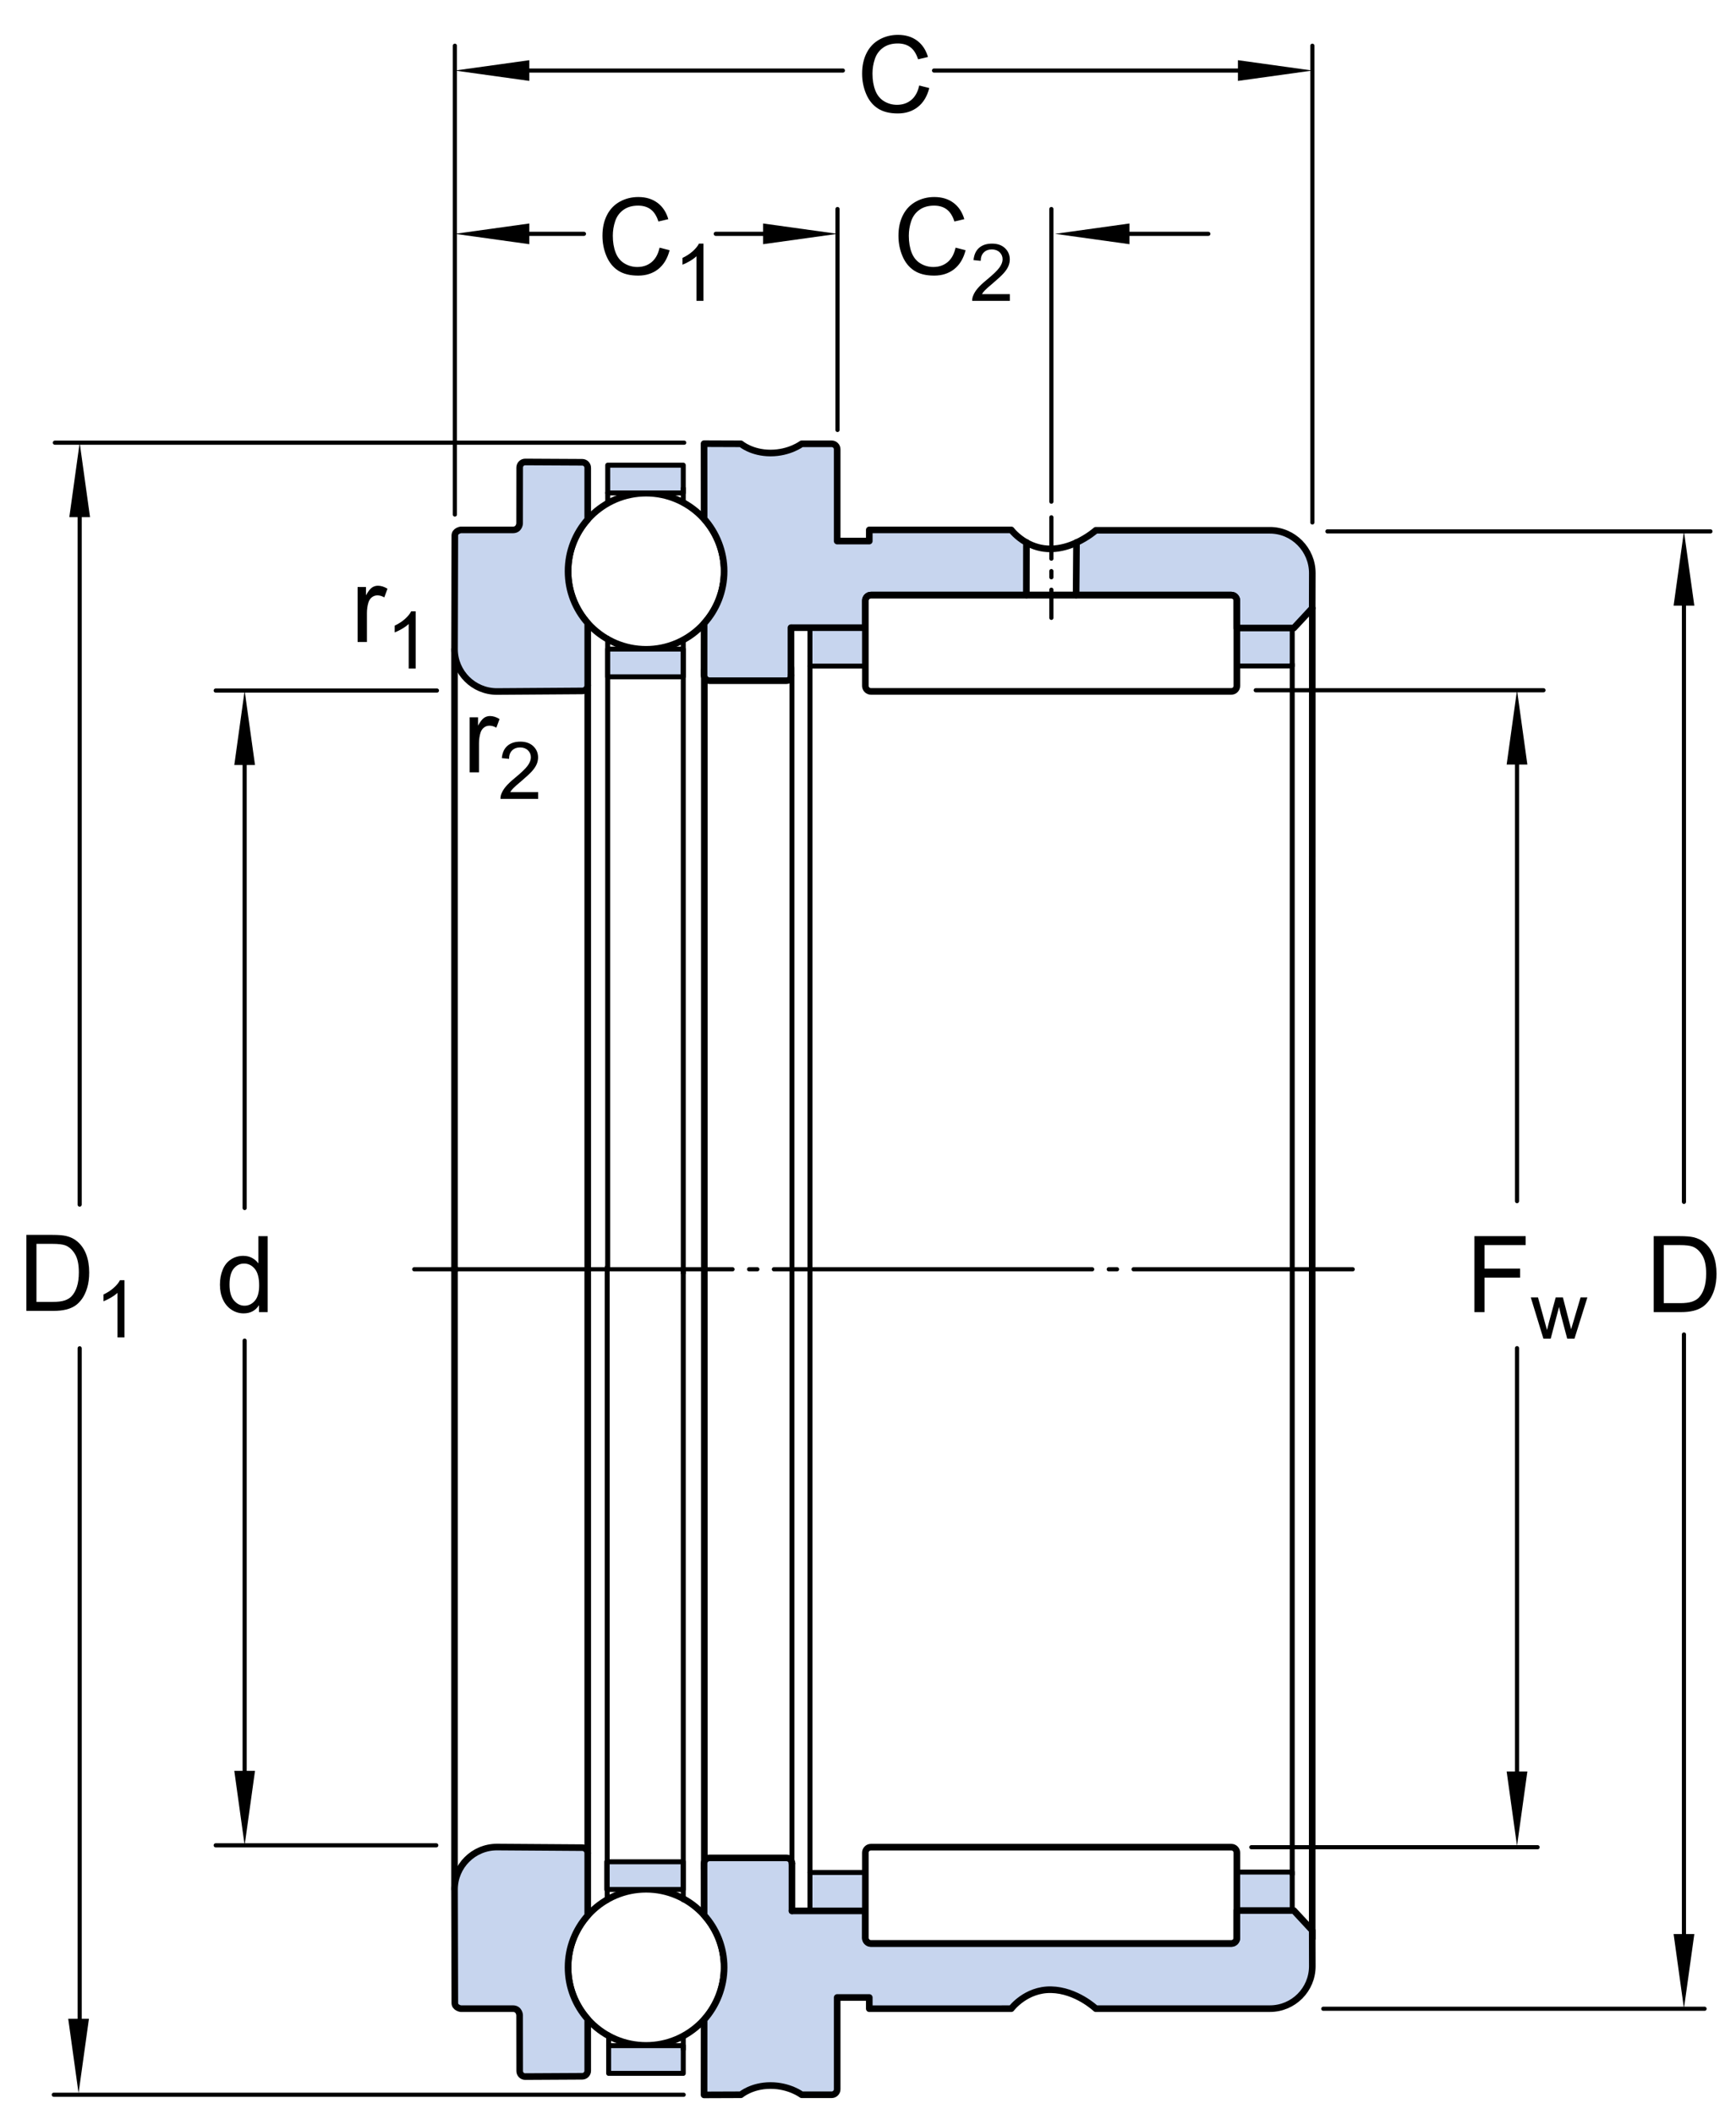 <?xml version="1.0" encoding="utf-8"?>
<!-- Generator: Adobe Illustrator 15.1.0, SVG Export Plug-In . SVG Version: 6.00 Build 0)  -->
<!DOCTYPE svg PUBLIC "-//W3C//DTD SVG 1.1//EN" "http://www.w3.org/Graphics/SVG/1.1/DTD/svg11.dtd">
<svg version="1.1" id="Lager_1" xmlns="http://www.w3.org/2000/svg" xmlns:xlink="http://www.w3.org/1999/xlink" x="0px" y="0px"
	 width="196.333px" height="239px" viewBox="0 0 196.333 239" enable-background="new 0 0 196.333 239" xml:space="preserve">
<g display="none">
	<path display="inline" d="M141.038,49.327c-0.146-0.04-0.317-0.08-0.674-0.08c-0.567,0-1.333,0.172-1.557,1.294v4.012
		c0,0.277-0.225,0.501-0.502,0.501s-0.502-0.224-0.502-0.501V50c0-0.554-0.145-0.699-0.409-0.845
		c-0.145-0.066-0.224-0.198-0.224-0.356c0-0.277,0.197-0.436,0.488-0.436c0.053,0,0.105,0,0.158,0.013
		c0.501,0.132,0.752,0.449,0.871,0.832c0.555-0.818,1.333-0.924,1.821-0.924c0.383,0,0.673,0.053,0.885,0.145
		c0.25,0.106,0.316,0.383,0.224,0.607C141.539,49.247,141.328,49.393,141.038,49.327z"/>
	<path display="inline" d="M146.213,57.976h-3.535c-0.228,0-0.366-0.148-0.366-0.366c0-0.931,0.465-1.575,1.029-2.08
		c1.021-0.931,2.476-1.525,2.476-2.773c0-0.743-0.415-1.387-1.347-1.387c-0.436,0-0.752,0.099-1.01,0.238
		c-0.376,0.188-0.455,0.367-0.644,0.367c-0.198,0-0.376-0.159-0.376-0.367c0-0.099,0.029-0.198,0.128-0.287
		c0.476-0.416,1.1-0.654,1.912-0.654c1.475,0,2.108,1.03,2.108,2.09c0,2.258-3.069,2.614-3.456,4.476h3.08
		c0.208,0,0.376,0.168,0.376,0.376C146.589,57.807,146.421,57.976,146.213,57.976z"/>
</g>
<g display="none">
	<path display="inline" d="M154.371,64.661c-0.146-0.04-0.317-0.08-0.674-0.08c-0.567,0-1.333,0.172-1.557,1.294v4.012
		c0,0.277-0.225,0.501-0.502,0.501s-0.502-0.224-0.502-0.501v-4.554c0-0.554-0.145-0.699-0.409-0.845
		c-0.145-0.066-0.224-0.198-0.224-0.356c0-0.277,0.197-0.436,0.488-0.436c0.053,0,0.105,0,0.158,0.013
		c0.501,0.132,0.752,0.449,0.871,0.832c0.555-0.818,1.333-0.924,1.821-0.924c0.383,0,0.673,0.053,0.885,0.145
		c0.25,0.106,0.316,0.383,0.224,0.607C154.872,64.581,154.661,64.727,154.371,64.661z"/>
	<path display="inline" d="M159.566,73.31h-3.545c-0.198,0-0.366-0.168-0.366-0.366c0-0.198,0.168-0.367,0.366-0.367h1.733v-5.516
		l-1.812,1.248c-0.158,0.119-0.396,0.069-0.505-0.099c-0.109-0.168-0.069-0.396,0.099-0.505l2.367-1.624
		c0.079-0.05,0.148-0.08,0.237-0.08c0.218,0,0.387,0.168,0.387,0.386v6.189h1.039c0.198,0,0.367,0.168,0.367,0.367
		C159.933,73.141,159.764,73.31,159.566,73.31z"/>
</g>
<g>
	
		<line fill="none" stroke="#000000" stroke-width="0.561" stroke-linecap="round" stroke-linejoin="round" x1="68.725" y1="72.158" x2="68.725" y2="143.267"/>
	<g>
		
			<circle fill="none" stroke="#000000" stroke-width="0.748" stroke-linecap="round" stroke-linejoin="round" cx="73.069" cy="64.576" r="8.826"/>
	</g>
	
		<rect x="68.729" y="52.588" fill="#C7D5EE" stroke="#000000" stroke-width="0.561" stroke-linecap="round" stroke-linejoin="round" width="8.547" height="3.135"/>
	
		<rect x="68.729" y="73.374" fill="#C7D5EE" stroke="#000000" stroke-width="0.561" stroke-linecap="round" stroke-linejoin="round" width="8.547" height="3.135"/>
	<g>
		
			<rect x="91.602" y="70.955" fill="#C7D5EE" stroke="#000000" stroke-width="0.561" stroke-linecap="round" stroke-linejoin="round" width="6.268" height="4.344"/>
	</g>
	
		<line fill="none" stroke="#000000" stroke-width="0.468" stroke-linecap="round" stroke-linejoin="round" stroke-dasharray="36,1.871,0.935,1.871" x1="46.846" y1="143.485" x2="152.987" y2="143.485"/>
	<g>
		
			<rect x="139.877" y="70.947" fill="#C7D5EE" stroke="#000000" stroke-width="0.561" stroke-linecap="round" stroke-linejoin="round" width="6.268" height="4.344"/>
	</g>
	
		<line fill="none" stroke="#000000" stroke-width="0.561" stroke-linecap="round" stroke-linejoin="round" x1="91.602" y1="75.299" x2="91.602" y2="143.485"/>
	
		<line fill="none" stroke="#000000" stroke-width="0.561" stroke-linecap="round" stroke-linejoin="round" x1="146.145" y1="75.08" x2="146.145" y2="143.485"/>
	
		<line fill="none" stroke="#000000" stroke-width="0.561" stroke-linecap="round" stroke-linejoin="round" x1="77.276" y1="72.312" x2="77.276" y2="143.909"/>
	
		<line fill="none" stroke="#000000" stroke-width="0.561" stroke-linecap="round" stroke-linejoin="round" x1="68.729" y1="55.723" x2="68.729" y2="56.826"/>
	
		<line fill="none" stroke="#000000" stroke-width="0.561" stroke-linecap="round" stroke-linejoin="round" x1="77.276" y1="55.195" x2="77.276" y2="56.893"/>
	
		<line fill="none" stroke="#000000" stroke-width="0.748" stroke-linecap="round" stroke-linejoin="round" x1="51.403" y1="73.377" x2="51.403" y2="143.706"/>
	
		<line fill="none" stroke="#000000" stroke-width="0.748" stroke-linecap="round" stroke-linejoin="round" x1="66.469" y1="77.479" x2="66.469" y2="143.485"/>
	
		<line fill="none" stroke="#000000" stroke-width="0.748" stroke-linecap="round" stroke-linejoin="round" x1="79.657" y1="75.739" x2="79.657" y2="143.485"/>
	
		<line fill="none" stroke="#000000" stroke-width="0.561" stroke-linecap="round" stroke-linejoin="round" x1="89.565" y1="75.519" x2="89.565" y2="143.485"/>
	<g>
		
			<circle fill="none" stroke="#000000" stroke-width="0.748" stroke-linecap="round" stroke-linejoin="round" cx="73.069" cy="222.397" r="8.826"/>
	</g>
	
		<rect x="68.836" y="231.251" fill="#C7D5EE" stroke="#000000" stroke-width="0.561" stroke-linecap="round" stroke-linejoin="round" width="8.439" height="3.133"/>
	
		<rect x="68.625" y="210.466" fill="#C7D5EE" stroke="#000000" stroke-width="0.561" stroke-linecap="round" stroke-linejoin="round" width="8.65" height="3.133"/>
	<g>
		
			<rect x="91.602" y="211.673" fill="#C7D5EE" stroke="#000000" stroke-width="0.561" stroke-linecap="round" stroke-linejoin="round" width="6.268" height="4.344"/>
	</g>
	<g>
		
			<rect x="139.877" y="211.63" fill="#C7D5EE" stroke="#000000" stroke-width="0.561" stroke-linecap="round" stroke-linejoin="round" width="6.268" height="4.344"/>
	</g>
	
		<line fill="none" stroke="#000000" stroke-width="0.561" stroke-linecap="round" stroke-linejoin="round" x1="91.602" y1="211.673" x2="91.602" y2="143.485"/>
	
		<line fill="none" stroke="#000000" stroke-width="0.561" stroke-linecap="round" stroke-linejoin="round" x1="146.145" y1="211.896" x2="146.145" y2="143.485"/>
	
		<line fill="none" stroke="#000000" stroke-width="0.561" stroke-linecap="round" stroke-linejoin="round" x1="68.67" y1="214.849" x2="68.67" y2="143.267"/>
	
		<line fill="none" stroke="#000000" stroke-width="0.561" stroke-linecap="round" stroke-linejoin="round" x1="77.276" y1="214.767" x2="77.276" y2="143.485"/>
	
		<line fill="none" stroke="#000000" stroke-width="0.561" stroke-linecap="round" stroke-linejoin="round" x1="68.836" y1="231.251" x2="68.836" y2="230.04"/>
	
		<line fill="none" stroke="#000000" stroke-width="0.561" stroke-linecap="round" stroke-linejoin="round" x1="77.276" y1="231.673" x2="77.276" y2="230.134"/>
	
		<line fill="none" stroke="#000000" stroke-width="0.748" stroke-linecap="round" stroke-linejoin="round" x1="51.403" y1="213.579" x2="51.403" y2="143.267"/>
	
		<line fill="none" stroke="#000000" stroke-width="0.748" stroke-linecap="round" stroke-linejoin="round" x1="66.469" y1="209.493" x2="66.469" y2="143.485"/>
	
		<line fill="none" stroke="#000000" stroke-width="0.748" stroke-linecap="round" stroke-linejoin="round" x1="79.657" y1="211.235" x2="79.657" y2="143.485"/>
	
		<line fill="none" stroke="#000000" stroke-width="0.561" stroke-linecap="round" stroke-linejoin="round" x1="89.565" y1="211.454" x2="89.565" y2="143.485"/>
	
		<line fill="none" stroke="#000000" stroke-width="0.748" stroke-linecap="round" stroke-linejoin="round" x1="148.405" y1="219.153" x2="148.405" y2="143.485"/>
	
		<line fill="none" stroke="#000000" stroke-width="0.468" stroke-linecap="round" stroke-linejoin="round" stroke-dasharray="4.677,1.403,0.702,1.403" x1="118.903" y1="58.478" x2="118.903" y2="69.844"/>
	
		<line fill="none" stroke="#000000" stroke-width="0.748" stroke-linecap="round" stroke-linejoin="round" x1="121.702" y1="67.271" x2="116.094" y2="67.271"/>
	<path fill="#C7D5EE" stroke="#000000" stroke-width="0.748" stroke-linecap="round" stroke-linejoin="round" d="M89.567,70.955
		h8.303v-3.061c0-0.345,0.279-0.623,0.625-0.623h17.6l-0.02-0.003l0,0l0.01-5.95l0.002,0.016c-1.115-0.625-1.719-1.432-1.719-1.432
		H98.311v1.264H94.68V50.792c0-0.345-0.279-0.622-0.623-0.622h-3.391c0,0-1.375,1.043-3.52,1.043s-3.354-1.043-3.354-1.043
		l-4.166-0.016l0.006,8.496c1.389,1.561,2.262,3.672,2.262,5.926c0,2.269-0.854,4.338-2.262,5.901l-0.006,5.848
		c0,0.344,0.277,0.624,0.623,0.624h8.693c0.344,0,0.538-0.28,0.538-0.624"/>
	<path fill="none" stroke="#000000" stroke-width="0.748" stroke-linecap="round" stroke-linejoin="round" d="M121.735,61.344
		c-0.807,0.375-1.787,0.682-2.859,0.703c-1.127,0.021-2.064-0.308-2.789-0.713"/>
	<path fill="#C7D5EE" stroke="#000000" stroke-width="0.748" stroke-linecap="round" stroke-linejoin="round" d="M58.766,59.178
		c0,0-0.037,0.725-0.756,0.725s-5.906,0.001-5.906,0.001s-0.666,0.098-0.666,0.639s-0.035,12.835-0.035,12.835
		c0,2.646,2.148,4.793,4.793,4.793l9.65-0.066c0.346,0,0.623-0.279,0.623-0.624v-7.02v-0.024c-1.385-1.56-2.227-3.611-2.227-5.859
		c0-2.252,0.844-4.307,2.232-5.867l-0.006-0.017v-5.811c0-0.345-0.277-0.624-0.623-0.624l-6.45-0.034
		c-0.344,0-0.621,0.28-0.621,0.624L58.766,59.178z"/>
	
		<line fill="none" stroke="#000000" stroke-width="0.748" stroke-linecap="round" stroke-linejoin="round" x1="148.415" y1="68.756" x2="148.405" y2="143.485"/>
	<path fill="#C7D5EE" stroke="#000000" stroke-width="0.748" stroke-linecap="round" stroke-linejoin="round" d="M148.405,68.756
		l-2.08,2.238h-6.441v-3.1c0-0.345-0.281-0.623-0.623-0.623h-17.559l0.045-5.953l-0.012,0.025c1.342-0.626,2.201-1.396,2.201-1.396
		h19.686c2.646,0,4.793,2.19,4.793,4.839L148.405,68.756z"/>
	<path fill="#C7D5EE" stroke="#000000" stroke-width="0.748" stroke-linecap="round" stroke-linejoin="round" d="M89.567,216.017
		h8.303v3.062c0,0.344,0.279,0.625,0.625,0.625h40.766c0.342,0,0.623-0.281,0.623-0.625v-3.102h6.441l2.08,2.242l0.01,4.055
		c0,2.648-2.146,4.793-4.793,4.793l-19.686,0.004c0,0-2.199-2.09-5.061-2.145c-2.859-0.055-4.508,2.145-4.508,2.145H98.311v-1.266
		H94.68v10.375c0,0.344-0.279,0.621-0.623,0.621h-3.391c0,0-1.375-1.043-3.52-1.043s-3.354,1.043-3.354,1.043l-4.166,0.016
		l0.006-8.496c1.389-1.559,2.262-3.668,2.262-5.926c0-2.266-0.854-4.336-2.262-5.898l-0.006-5.848c0-0.348,0.277-0.625,0.623-0.625
		h8.693c0.344,0,0.623,0.277,0.623,0.625"/>
	<g>
		<path fill="none" stroke="#000000" stroke-width="0.748" stroke-linecap="round" stroke-linejoin="round" d="M139.26,78.158
			c0.342,0,0.623-0.279,0.623-0.623v-9.641c0-0.345-0.281-0.623-0.623-0.623H98.495c-0.346,0-0.625,0.278-0.625,0.623v9.641
			c0,0.344,0.279,0.623,0.625,0.623H139.26z"/>
	</g>
	<g>
		<path fill="none" stroke="#000000" stroke-width="0.748" stroke-linecap="round" stroke-linejoin="round" d="M139.26,208.813
			c0.342,0,0.623,0.281,0.623,0.625v9.641c0,0.344-0.281,0.625-0.623,0.625H98.495c-0.346,0-0.625-0.281-0.625-0.625v-9.641
			c0-0.344,0.279-0.625,0.625-0.625H139.26z"/>
	</g>
	
		<line fill="none" stroke="#000000" stroke-width="0.748" stroke-linecap="round" stroke-linejoin="round" x1="89.454" y1="76.325" x2="89.454" y2="70.955"/>
	
		<line fill="none" stroke="#000000" stroke-width="0.748" stroke-linecap="round" stroke-linejoin="round" x1="89.567" y1="210.649" x2="89.567" y2="216.017"/>
	
		<line fill="none" stroke="#000000" stroke-width="0.468" stroke-linecap="round" stroke-linejoin="round" stroke-miterlimit="1" x1="171.567" y1="152.404" x2="171.567" y2="203.807"/>
	
		<line fill="none" stroke="#000000" stroke-width="0.468" stroke-linecap="round" stroke-linejoin="round" stroke-miterlimit="1" x1="171.567" y1="82.546" x2="171.567" y2="135.783"/>
	<polygon points="170.395,86.426 171.567,78.007 172.737,86.426 	"/>
	<polygon points="172.737,200.26 171.567,208.678 170.395,200.26 	"/>
	<g>
		<path d="M166.751,148.329v-8.59h5.795v1.014h-4.658v2.66h4.031v1.014h-4.031v3.902H166.751z"/>
		<path d="M174.552,151.329l-1.429-4.667h0.817l0.742,2.694l0.277,1.002c0.012-0.05,0.092-0.371,0.242-0.963l0.742-2.733h0.812
			l0.699,2.707l0.232,0.892l0.269-0.9l0.8-2.698h0.77l-1.459,4.667h-0.822l-0.742-2.795l-0.181-0.795l-0.944,3.59H174.552z"/>
	</g>
	
		<line fill="none" stroke="#000000" stroke-width="0.468" stroke-linecap="round" stroke-linejoin="round" stroke-miterlimit="1" x1="80.95" y1="26.434" x2="89.045" y2="26.434"/>
	
		<line fill="none" stroke="#000000" stroke-width="0.468" stroke-linecap="round" stroke-linejoin="round" stroke-miterlimit="1" x1="55.983" y1="26.434" x2="66.043" y2="26.434"/>
	<polygon points="59.863,27.605 51.444,26.434 59.863,25.263 	"/>
	<polygon points="86.298,25.263 94.717,26.434 86.298,27.605 	"/>
	<g>
		<path d="M74.592,27.998l1.137,0.287c-0.238,0.934-0.667,1.646-1.286,2.136s-1.376,0.735-2.271,0.735
			c-0.926,0-1.679-0.188-2.259-0.565s-1.021-0.923-1.324-1.638s-0.454-1.482-0.454-2.303c0-0.895,0.171-1.675,0.513-2.341
			s0.828-1.172,1.459-1.518s1.325-0.519,2.083-0.519c0.859,0,1.582,0.219,2.168,0.656s0.994,1.053,1.225,1.846l-1.119,0.264
			c-0.199-0.625-0.488-1.08-0.867-1.365s-0.855-0.428-1.43-0.428c-0.66,0-1.212,0.158-1.655,0.475s-0.755,0.741-0.935,1.274
			s-0.27,1.083-0.27,1.649c0,0.73,0.106,1.368,0.319,1.913s0.544,0.952,0.993,1.222s0.936,0.404,1.459,0.404
			c0.637,0,1.176-0.184,1.617-0.551S74.436,28.721,74.592,27.998z"/>
		<path d="M79.557,34.01h-0.791v-5.041c-0.19,0.182-0.44,0.363-0.75,0.545s-0.586,0.318-0.833,0.409v-0.765
			c0.442-0.208,0.829-0.46,1.16-0.756s0.565-0.583,0.703-0.861h0.51V34.01z"/>
	</g>
	
		<line fill="none" stroke="#000000" stroke-width="0.468" stroke-linecap="round" stroke-linejoin="round" stroke-miterlimit="1" x1="123.852" y1="26.434" x2="136.655" y2="26.434"/>
	<polygon points="127.739,27.605 119.321,26.434 127.739,25.263 	"/>
	<g>
		<path d="M108.068,27.998l1.137,0.287c-0.238,0.934-0.667,1.646-1.286,2.136s-1.376,0.735-2.271,0.735
			c-0.926,0-1.679-0.188-2.259-0.565s-1.021-0.923-1.324-1.638s-0.454-1.482-0.454-2.303c0-0.895,0.171-1.675,0.513-2.341
			s0.828-1.172,1.459-1.518s1.325-0.519,2.083-0.519c0.859,0,1.582,0.219,2.168,0.656s0.994,1.053,1.225,1.846l-1.119,0.264
			c-0.199-0.625-0.488-1.08-0.867-1.365s-0.855-0.428-1.43-0.428c-0.66,0-1.212,0.158-1.655,0.475s-0.755,0.741-0.935,1.274
			s-0.27,1.083-0.27,1.649c0,0.73,0.106,1.368,0.319,1.913s0.544,0.952,0.993,1.222s0.936,0.404,1.459,0.404
			c0.637,0,1.176-0.184,1.617-0.551S107.912,28.721,108.068,27.998z"/>
		<path d="M114.21,33.25v0.76h-4.259c-0.006-0.19,0.024-0.374,0.093-0.549c0.107-0.29,0.281-0.576,0.521-0.857
			c0.238-0.281,0.583-0.606,1.034-0.976c0.7-0.574,1.174-1.029,1.42-1.364s0.369-0.653,0.369-0.952c0-0.313-0.112-0.578-0.336-0.793
			c-0.225-0.215-0.517-0.323-0.877-0.323c-0.381,0-0.686,0.114-0.914,0.343s-0.345,0.545-0.348,0.949l-0.812-0.083
			c0.056-0.606,0.265-1.068,0.629-1.387c0.362-0.317,0.851-0.477,1.463-0.477c0.618,0,1.107,0.171,1.468,0.514
			s0.54,0.768,0.54,1.274c0,0.258-0.053,0.511-0.158,0.76s-0.28,0.511-0.524,0.787c-0.245,0.275-0.651,0.653-1.22,1.134
			c-0.475,0.398-0.779,0.669-0.914,0.811s-0.246,0.285-0.334,0.428H114.21z"/>
	</g>
	
		<line fill="none" stroke="#000000" stroke-width="0.468" stroke-linecap="round" stroke-linejoin="round" stroke-miterlimit="1" x1="94.717" y1="48.607" x2="94.717" y2="23.629"/>
	
		<line fill="none" stroke="#000000" stroke-width="0.468" stroke-linecap="round" stroke-linejoin="round" stroke-miterlimit="1" x1="105.633" y1="7.975" x2="142.758" y2="7.975"/>
	
		<line fill="none" stroke="#000000" stroke-width="0.468" stroke-linecap="round" stroke-linejoin="round" stroke-miterlimit="1" x1="55.983" y1="7.975" x2="95.325" y2="7.975"/>
	<polygon points="59.863,9.147 51.444,7.975 59.863,6.804 	"/>
	<polygon points="140.004,6.804 148.422,7.975 140.004,9.147 	"/>
	<g>
		<path d="M103.959,9.666l1.137,0.287c-0.238,0.934-0.667,1.646-1.286,2.136s-1.376,0.735-2.271,0.735
			c-0.926,0-1.679-0.188-2.259-0.565s-1.021-0.923-1.324-1.638s-0.454-1.482-0.454-2.303c0-0.895,0.171-1.675,0.513-2.341
			s0.828-1.172,1.459-1.518s1.325-0.519,2.083-0.519c0.859,0,1.582,0.219,2.168,0.656s0.994,1.053,1.225,1.846l-1.119,0.264
			c-0.199-0.625-0.488-1.08-0.867-1.365s-0.855-0.428-1.43-0.428c-0.66,0-1.212,0.158-1.655,0.475s-0.755,0.741-0.935,1.274
			s-0.27,1.083-0.27,1.649c0,0.73,0.106,1.368,0.319,1.913s0.544,0.952,0.993,1.222s0.936,0.404,1.459,0.404
			c0.637,0,1.176-0.184,1.617-0.551S103.803,10.389,103.959,9.666z"/>
	</g>
	
		<line fill="none" stroke="#000000" stroke-width="0.468" stroke-linecap="round" stroke-linejoin="round" stroke-miterlimit="1" x1="51.444" y1="58.167" x2="51.444" y2="5.17"/>
	
		<line fill="none" stroke="#000000" stroke-width="0.468" stroke-linecap="round" stroke-linejoin="round" stroke-miterlimit="1" x1="148.422" y1="59.062" x2="148.422" y2="5.17"/>
	
		<line fill="none" stroke="#000000" stroke-width="0.468" stroke-linecap="round" stroke-linejoin="round" stroke-miterlimit="1" x1="118.903" y1="56.71" x2="118.903" y2="23.629"/>
	<polygon points="26.497,86.483 27.668,78.064 28.84,86.483 	"/>
	
		<line fill="none" stroke="#000000" stroke-width="0.468" stroke-linecap="round" stroke-linejoin="round" stroke-miterlimit="1" x1="49.416" y1="78.064" x2="24.395" y2="78.064"/>
	<polygon points="28.84,200.186 27.668,208.604 26.497,200.186 	"/>
	
		<line fill="none" stroke="#000000" stroke-width="0.468" stroke-linecap="round" stroke-linejoin="round" stroke-miterlimit="1" x1="27.668" y1="151.549" x2="27.668" y2="204.865"/>
	
		<line fill="none" stroke="#000000" stroke-width="0.468" stroke-linecap="round" stroke-linejoin="round" stroke-miterlimit="1" x1="27.668" y1="82.207" x2="27.668" y2="136.561"/>
	
		<line fill="none" stroke="#000000" stroke-width="0.468" stroke-linecap="round" stroke-linejoin="round" stroke-miterlimit="1" x1="49.342" y1="208.604" x2="24.395" y2="208.604"/>
	<g>
		<path d="M40.442,72.578v-6.223h0.949v0.943c0.242-0.441,0.466-0.732,0.671-0.873s0.431-0.211,0.677-0.211
			c0.355,0,0.717,0.113,1.084,0.34l-0.363,0.979c-0.258-0.152-0.516-0.229-0.773-0.229c-0.23,0-0.438,0.069-0.621,0.208
			s-0.314,0.331-0.393,0.577c-0.117,0.375-0.176,0.785-0.176,1.23v3.258H40.442z"/>
		<path d="M47.012,75.578h-0.791v-5.041c-0.19,0.182-0.44,0.363-0.75,0.545s-0.586,0.318-0.833,0.409v-0.765
			c0.442-0.208,0.829-0.46,1.16-0.756s0.565-0.583,0.703-0.861h0.51V75.578z"/>
	</g>
	
		<line fill="none" stroke="#000000" stroke-width="0.468" stroke-linecap="round" stroke-linejoin="round" stroke-miterlimit="1" x1="142.018" y1="78.03" x2="174.563" y2="78.03"/>
	
		<line fill="none" stroke="#000000" stroke-width="0.468" stroke-linecap="round" stroke-linejoin="round" stroke-miterlimit="1" x1="141.522" y1="208.818" x2="173.895" y2="208.818"/>
	
		<line fill="none" stroke="#000000" stroke-width="0.468" stroke-linecap="round" stroke-linejoin="round" stroke-miterlimit="1" x1="190.446" y1="150.85" x2="190.446" y2="222.182"/>
	
		<line fill="none" stroke="#000000" stroke-width="0.468" stroke-linecap="round" stroke-linejoin="round" stroke-miterlimit="1" x1="190.446" y1="64.587" x2="190.446" y2="135.865"/>
	<polygon points="189.276,68.467 190.446,60.048 191.62,68.467 	"/>
	<polygon points="191.62,218.635 190.446,227.053 189.276,218.635 	"/>
	<g>
		<path d="M187.027,148.329v-8.59h2.959c0.668,0,1.178,0.041,1.529,0.123c0.492,0.113,0.912,0.318,1.26,0.615
			c0.453,0.383,0.792,0.872,1.017,1.468s0.337,1.276,0.337,2.042c0,0.652-0.076,1.23-0.229,1.734s-0.348,0.921-0.586,1.251
			s-0.499,0.59-0.782,0.779s-0.625,0.333-1.025,0.431s-0.86,0.146-1.38,0.146H187.027z M188.164,147.315h1.834
			c0.566,0,1.011-0.053,1.333-0.158s0.579-0.254,0.771-0.445c0.27-0.27,0.479-0.632,0.63-1.087s0.226-1.007,0.226-1.655
			c0-0.898-0.147-1.589-0.442-2.071s-0.653-0.806-1.075-0.97c-0.305-0.117-0.795-0.176-1.471-0.176h-1.805V147.315z"/>
	</g>
	
		<line fill="none" stroke="#000000" stroke-width="0.468" stroke-linecap="round" stroke-linejoin="round" stroke-miterlimit="1" x1="150.123" y1="60.071" x2="193.444" y2="60.071"/>
	
		<line fill="none" stroke="#000000" stroke-width="0.468" stroke-linecap="round" stroke-linejoin="round" stroke-miterlimit="1" x1="149.655" y1="227.08" x2="192.778" y2="227.08"/>
	<g>
		<path d="M29.292,148.329v-0.785c-0.395,0.617-0.975,0.926-1.74,0.926c-0.496,0-0.952-0.137-1.368-0.41s-0.738-0.655-0.967-1.146
			s-0.343-1.054-0.343-1.69c0-0.621,0.104-1.185,0.311-1.69s0.518-0.894,0.932-1.163s0.877-0.404,1.389-0.404
			c0.375,0,0.709,0.079,1.002,0.237s0.531,0.364,0.715,0.618v-3.082h1.049v8.59H29.292z M25.958,145.224
			c0,0.797,0.168,1.393,0.504,1.787s0.732,0.592,1.189,0.592c0.461,0,0.853-0.188,1.175-0.565s0.483-0.952,0.483-1.726
			c0-0.852-0.164-1.477-0.492-1.875s-0.732-0.598-1.213-0.598c-0.469,0-0.86,0.191-1.175,0.574S25.958,144.399,25.958,145.224z"/>
	</g>
	<g>
		<path d="M53.115,87.309v-6.223h0.949v0.943c0.242-0.441,0.466-0.732,0.671-0.873s0.431-0.211,0.677-0.211
			c0.355,0,0.717,0.113,1.084,0.34l-0.363,0.979c-0.258-0.152-0.516-0.229-0.773-0.229c-0.23,0-0.438,0.069-0.621,0.208
			s-0.314,0.331-0.393,0.577c-0.117,0.375-0.176,0.785-0.176,1.23v3.258H53.115z"/>
		<path d="M60.862,89.548v0.76h-4.258c-0.006-0.19,0.025-0.374,0.092-0.549c0.108-0.29,0.282-0.576,0.521-0.857
			c0.238-0.281,0.583-0.606,1.035-0.976c0.7-0.574,1.173-1.029,1.419-1.364s0.369-0.653,0.369-0.952
			c0-0.313-0.112-0.578-0.336-0.793c-0.225-0.215-0.517-0.323-0.877-0.323c-0.381,0-0.686,0.114-0.914,0.343
			s-0.344,0.545-0.347,0.949l-0.813-0.083c0.056-0.606,0.265-1.068,0.628-1.387c0.363-0.317,0.851-0.477,1.463-0.477
			c0.618,0,1.107,0.171,1.468,0.514s0.541,0.768,0.541,1.274c0,0.258-0.053,0.511-0.158,0.76s-0.281,0.511-0.525,0.787
			c-0.245,0.275-0.651,0.653-1.22,1.134c-0.475,0.398-0.779,0.669-0.914,0.811s-0.246,0.285-0.334,0.428H60.862z"/>
	</g>
	<g>
		<polygon points="10.059,228.212 8.885,236.63 7.715,228.212 		"/>
	</g>
	
		<line fill="none" stroke="#000000" stroke-width="0.468" stroke-linecap="round" stroke-linejoin="round" stroke-miterlimit="1" x1="77.383" y1="50.042" x2="6.206" y2="50.042"/>
	
		<line fill="none" stroke="#000000" stroke-width="0.468" stroke-linecap="round" stroke-linejoin="round" stroke-miterlimit="1" x1="77.321" y1="236.8" x2="6.083" y2="236.8"/>
	
		<line fill="none" stroke="#000000" stroke-width="0.468" stroke-linecap="round" stroke-linejoin="round" stroke-miterlimit="1" x1="9.01" y1="152.419" x2="9.01" y2="230.419"/>
	
		<line fill="none" stroke="#000000" stroke-width="0.468" stroke-linecap="round" stroke-linejoin="round" stroke-miterlimit="1" x1="9.01" y1="54.581" x2="9.01" y2="136.174"/>
	<g>
		<path d="M2.986,148.188v-8.59h2.959c0.668,0,1.178,0.041,1.529,0.123c0.492,0.113,0.912,0.318,1.26,0.615
			c0.453,0.383,0.792,0.872,1.017,1.468s0.337,1.276,0.337,2.042c0,0.652-0.076,1.23-0.229,1.734s-0.348,0.921-0.586,1.251
			s-0.499,0.59-0.782,0.779s-0.625,0.333-1.025,0.431s-0.86,0.146-1.38,0.146H2.986z M4.123,147.174h1.834
			c0.566,0,1.011-0.053,1.333-0.158s0.579-0.254,0.771-0.445c0.27-0.27,0.479-0.632,0.63-1.087s0.226-1.007,0.226-1.655
			c0-0.898-0.147-1.589-0.442-2.071s-0.653-0.806-1.075-0.97c-0.305-0.117-0.795-0.176-1.471-0.176H4.123V147.174z"/>
		<path d="M14.079,151.188h-0.791v-5.041c-0.19,0.183-0.44,0.364-0.75,0.545c-0.309,0.183-0.586,0.318-0.833,0.409v-0.765
			c0.442-0.208,0.829-0.46,1.16-0.756s0.565-0.583,0.703-0.861h0.51V151.188z"/>
	</g>
	<polygon points="7.84,58.461 9.01,50.042 10.182,58.461 	"/>
	<path fill="#C7D5EE" stroke="#000000" stroke-width="0.748" stroke-linecap="round" stroke-linejoin="round" d="M58.766,227.794
		c0,0-0.037-0.727-0.756-0.727s-5.906,0-5.906,0s-0.666-0.098-0.666-0.639s-0.035-12.834-0.035-12.834
		c0-2.648,2.148-4.793,4.793-4.793l9.65,0.066c0.346,0,0.623,0.277,0.623,0.623v7.02v0.025c-1.385,1.559-2.227,3.609-2.227,5.859
		s0.844,4.305,2.232,5.867l-0.006,0.016v5.811c0,0.346-0.277,0.623-0.623,0.623l-6.45,0.035c-0.344,0-0.621-0.281-0.621-0.625
		L58.766,227.794z"/>
</g>
</svg>

